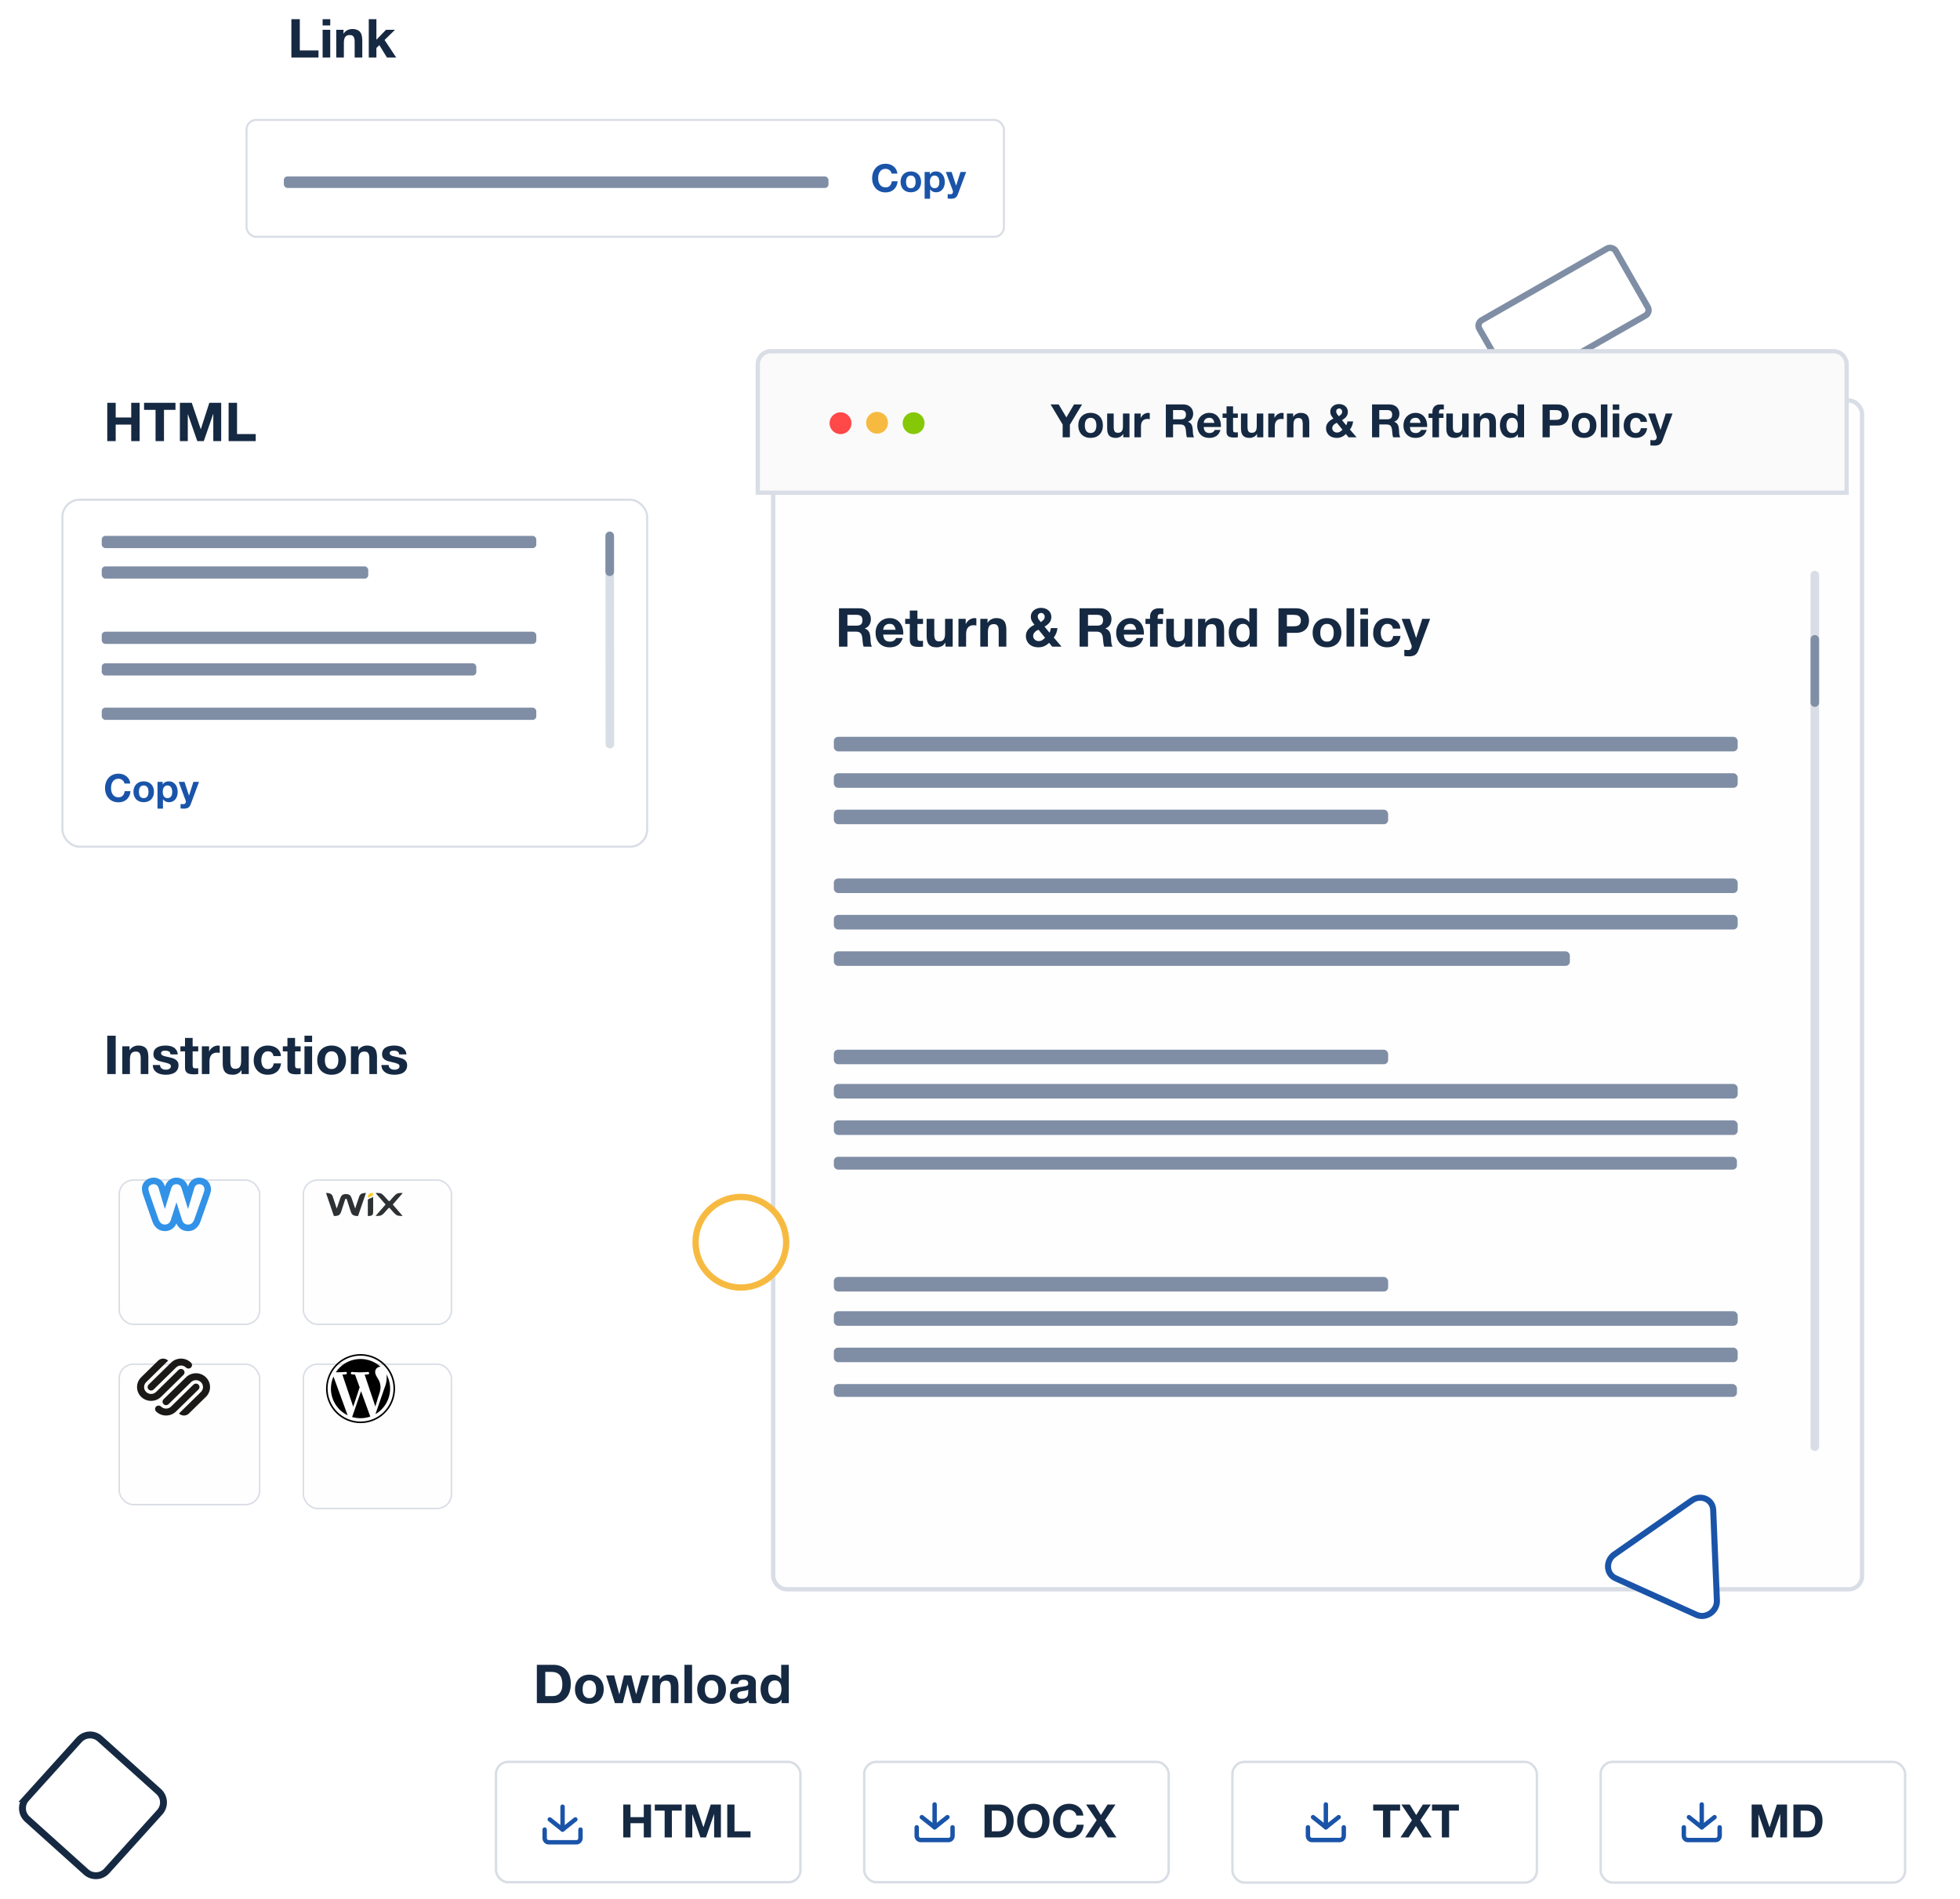 <svg fill="none" height="495" viewBox="0 0 511 495" width="511" xmlns="http://www.w3.org/2000/svg" xmlns:xlink="http://www.w3.org/1999/xlink"><filter id="a" color-interpolation-filters="sRGB" filterUnits="userSpaceOnUse" height="360.035" width="334.035" x="176.502" y="79.344"><feFlood flood-opacity="0" result="BackgroundImageFix"/><feColorMatrix in="SourceAlpha" result="hardAlpha" type="matrix" values="0 0 0 0 0 0 0 0 0 0 0 0 0 0 0 0 0 0 127 0"/><feMorphology in="SourceAlpha" operator="erode" radius="0.804" result="effect1_dropShadow_5539_89968"/><feOffset dx="4.019" dy="12.862"/><feGaussianBlur stdDeviation="12.661"/><feComposite in2="hardAlpha" operator="out"/><feColorMatrix type="matrix" values="0 0 0 0 0.229 0 0 0 0 0.229 0 0 0 0 0.229 0 0 0 0.05 0"/><feBlend in2="BackgroundImageFix" mode="normal" result="effect1_dropShadow_5539_89968"/><feBlend in="SourceGraphic" in2="effect1_dropShadow_5539_89968" mode="normal" result="shape"/></filter><filter id="b" color-interpolation-filters="sRGB" filterUnits="userSpaceOnUse" height="85.446" width="84.446" x="7.166" y="283.722"><feFlood flood-opacity="0" result="BackgroundImageFix"/><feColorMatrix in="SourceAlpha" result="hardAlpha" type="matrix" values="0 0 0 0 0 0 0 0 0 0 0 0 0 0 0 0 0 0 127 0"/><feMorphology in="SourceAlpha" operator="erode" radius="0.778" result="effect1_dropShadow_5539_89968"/><feOffset dx="3.889" dy="12.445"/><feGaussianBlur stdDeviation="12.25"/><feComposite in2="hardAlpha" operator="out"/><feColorMatrix type="matrix" values="0 0 0 0 0.229 0 0 0 0 0.229 0 0 0 0 0.229 0 0 0 0.05 0"/><feBlend in2="BackgroundImageFix" mode="normal" result="effect1_dropShadow_5539_89968"/><feBlend in="SourceGraphic" in2="effect1_dropShadow_5539_89968" mode="normal" result="shape"/></filter><filter id="c" color-interpolation-filters="sRGB" filterUnits="userSpaceOnUse" height="85.446" width="86.446" x="55.166" y="283.722"><feFlood flood-opacity="0" result="BackgroundImageFix"/><feColorMatrix in="SourceAlpha" result="hardAlpha" type="matrix" values="0 0 0 0 0 0 0 0 0 0 0 0 0 0 0 0 0 0 127 0"/><feMorphology in="SourceAlpha" operator="erode" radius="0.778" result="effect1_dropShadow_5539_89968"/><feOffset dx="3.889" dy="12.445"/><feGaussianBlur stdDeviation="12.25"/><feComposite in2="hardAlpha" operator="out"/><feColorMatrix type="matrix" values="0 0 0 0 0.229 0 0 0 0 0.229 0 0 0 0 0.229 0 0 0 0.05 0"/><feBlend in2="BackgroundImageFix" mode="normal" result="effect1_dropShadow_5539_89968"/><feBlend in="SourceGraphic" in2="effect1_dropShadow_5539_89968" mode="normal" result="shape"/></filter><filter id="d" color-interpolation-filters="sRGB" filterUnits="userSpaceOnUse" height="85.446" width="86.446" x="55.166" y="331.722"><feFlood flood-opacity="0" result="BackgroundImageFix"/><feColorMatrix in="SourceAlpha" result="hardAlpha" type="matrix" values="0 0 0 0 0 0 0 0 0 0 0 0 0 0 0 0 0 0 127 0"/><feMorphology in="SourceAlpha" operator="erode" radius="0.778" result="effect1_dropShadow_5539_89968"/><feOffset dx="3.889" dy="12.445"/><feGaussianBlur stdDeviation="12.25"/><feComposite in2="hardAlpha" operator="out"/><feColorMatrix type="matrix" values="0 0 0 0 0.229 0 0 0 0 0.229 0 0 0 0 0.229 0 0 0 0.05 0"/><feBlend in2="BackgroundImageFix" mode="normal" result="effect1_dropShadow_5539_89968"/><feBlend in="SourceGraphic" in2="effect1_dropShadow_5539_89968" mode="normal" result="shape"/></filter><filter id="e" color-interpolation-filters="sRGB" filterUnits="userSpaceOnUse" height="84.446" width="84.446" x="7.166" y="331.722"><feFlood flood-opacity="0" result="BackgroundImageFix"/><feColorMatrix in="SourceAlpha" result="hardAlpha" type="matrix" values="0 0 0 0 0 0 0 0 0 0 0 0 0 0 0 0 0 0 127 0"/><feMorphology in="SourceAlpha" operator="erode" radius="0.778" result="effect1_dropShadow_5539_89968"/><feOffset dx="3.889" dy="12.445"/><feGaussianBlur stdDeviation="12.25"/><feComposite in2="hardAlpha" operator="out"/><feColorMatrix type="matrix" values="0 0 0 0 0.229 0 0 0 0 0.229 0 0 0 0 0.229 0 0 0 0.05 0"/><feBlend in2="BackgroundImageFix" mode="normal" result="effect1_dropShadow_5539_89968"/><feBlend in="SourceGraphic" in2="effect1_dropShadow_5539_89968" mode="normal" result="shape"/></filter><clipPath id="f"><path d="m85 311h20v6h-20z"/></clipPath><clipPath id="g"><path d="m85 353h18v18h-18z"/></clipPath><clipPath id="h"><path d="m37 307h18v14h-18z"/></clipPath><path d="m0 0h497v495h-497z" fill="#fff"/><rect fill="#fff" height="20.13" rx="1.636" stroke="#7f8ea5" stroke-width="1.636" transform="matrix(.868 -.496 .496 .868 8.88 202.072)" width="40.948" x="385" y="84.311"/><g filter="url(#a)"><rect fill="#fefefe" height="311" rx="4" width="285" x="197" y="91"/><rect height="309.883" rx="3.442" stroke="#d9dde5" stroke-width="1.117" width="283.883" x="197.558" y="91.558"/></g><path d="m201 91.558h277c1.901 0 3.442 1.541 3.442 3.442v33.442h-283.884v-33.442c0-1.901 1.541-3.442 3.442-3.442z" fill="#fafafa" stroke="#d9dde5" stroke-width="1.117"/><path d="m204.967 323.843c0 6.524-5.289 11.814-11.813 11.814-6.525 0-11.814-5.29-11.814-11.814 0-6.525 5.289-11.814 11.814-11.814 6.524 0 11.813 5.289 11.813 11.814z" fill="#fff" stroke="#f7ba41" stroke-miterlimit="10" stroke-width="1.643"/><rect fill="#fff" height="30.464" rx="2.509" stroke="#d9dde5" stroke-width=".536" width="197.464" x="64.268" y="31.268"/><rect fill="#fff" height="90.456" rx="4.474" stroke="#d9dde5" stroke-width=".544" width="152.456" x="16.272" y="130.272"/><path d="m32.45 204.26h1.52c-.047-.413-.16-.78-.34-1.1s-.41-.587-.69-.8c-.273-.22-.587-.387-.94-.5-.347-.113-.717-.17-1.11-.17-.547 0-1.04.097-1.48.29-.433.193-.8.46-1.1.8s-.53.74-.69 1.2c-.16.453-.24.947-.24 1.48 0 .52.08 1.007.24 1.46.16.447.39.837.69 1.17s.667.597 1.1.79c.44.187.933.28 1.48.28.44 0 .843-.067 1.21-.2s.687-.327.96-.58.493-.56.66-.92.27-.763.31-1.21h-1.52c-.06.48-.227.867-.5 1.16-.267.293-.64.44-1.12.44-.353 0-.653-.067-.9-.2-.247-.14-.447-.323-.6-.55s-.267-.48-.34-.76c-.067-.287-.1-.58-.1-.88 0-.313.033-.617.1-.91.073-.293.187-.553.34-.78.153-.233.353-.417.6-.55.247-.14.547-.21.9-.21.193 0 .377.033.55.1.18.06.34.147.48.26s.257.247.35.4c.093.147.153.31.18.49zm3.762 2.16c0-.207.02-.41.06-.61s.107-.377.2-.53c.1-.153.23-.277.39-.37.16-.1.36-.15.6-.15s.44.05.6.15c.167.093.297.217.39.37.1.153.17.33.21.53s.06.403.06.61-.02.41-.06.61c-.04.193-.11.37-.21.53-.093.153-.223.277-.39.37-.16.093-.36.14-.6.14s-.44-.047-.6-.14-.29-.217-.39-.37c-.093-.16-.16-.337-.2-.53-.04-.2-.06-.403-.06-.61zm-1.42 0c0 .413.063.787.19 1.12s.307.62.54.86c.233.233.513.413.84.54s.693.19 1.1.19.773-.063 1.1-.19c.333-.127.617-.307.85-.54.233-.24.413-.527.54-.86s.19-.707.19-1.12-.063-.787-.19-1.12c-.127-.34-.307-.627-.54-.86-.233-.24-.517-.423-.85-.55-.327-.133-.693-.2-1.1-.2s-.773.067-1.1.2c-.327.127-.607.31-.84.55-.233.233-.413.52-.54.86-.127.333-.19.707-.19 1.12zm8.883 1.65c-.227 0-.42-.047-.58-.14s-.29-.213-.39-.36c-.093-.153-.163-.33-.21-.53-.04-.2-.06-.403-.06-.61 0-.213.02-.42.06-.62s.107-.377.2-.53c.1-.153.227-.277.38-.37.16-.1.357-.15.59-.15.227 0 .417.05.57.15.16.093.29.22.39.38.1.153.17.33.21.53.047.2.07.403.07.61s-.02.41-.06.61-.11.377-.21.53c-.093.147-.22.267-.38.36-.153.093-.347.14-.58.14zm-2.61-4.24v6.98h1.42v-2.45h.02c.173.253.393.447.66.58.273.127.57.19.89.19.38 0 .71-.073.99-.22.287-.147.523-.343.71-.59.193-.247.337-.53.43-.85s.14-.653.14-1c0-.367-.047-.717-.14-1.05-.093-.34-.237-.637-.43-.89s-.437-.457-.73-.61-.643-.23-1.05-.23c-.32 0-.613.063-.88.19s-.487.33-.66.61h-.02v-.66zm8.663 5.81 2.16-5.81h-1.47l-1.13 3.54h-.02l-1.17-3.54h-1.51l1.81 4.85c.04.1.06.207.06.32 0 .153-.047.293-.14.42-.087.127-.223.2-.41.22-.14.007-.28.003-.42-.01s-.277-.027-.41-.04v1.17c.147.013.29.023.43.03.147.013.293.02.44.02.487 0 .867-.09 1.14-.27.273-.18.487-.48.64-.9z" fill="#1a54a9"/><path d="m75.966 5.004v9.996h7.07v-1.848h-4.872v-8.148zm10.133 1.638v-1.638h-1.988v1.638zm-1.988 1.12v7.238h1.988v-7.238zm3.553 0v7.238h1.988v-3.794c0-.737.121-1.265.364-1.582.243-.327.635-.49 1.176-.49.476 0 .807.149.994.448.187.289.28.733.28 1.33v4.088h1.988v-4.452c0-.448-.042-.854-.126-1.218-.075-.373-.21-.686-.406-.938-.196-.261-.467-.462-.812-.602-.336-.149-.77-.224-1.302-.224-.42 0-.831.098-1.232.294-.401.187-.728.49-.98.91h-.042v-1.008zm8.481-2.758v9.996h1.988v-2.492l.77-.742 1.988 3.234h2.408l-3.038-4.578 2.73-2.66h-2.352l-2.506 2.604v-5.362z" fill="#162942"/><ellipse cx="219.135" cy="110.33" fill="#ff4848" rx="2.858" ry="2.848"/><ellipse cx="228.662" cy="110.209" fill="#f7ba41" rx="2.858" ry="2.848"/><ellipse cx="238.19" cy="110.33" fill="#85c808" rx="2.858" ry="2.848"/><path d="m277.048 110.664v3.336h1.884v-3.288l3.18-5.28h-2.1l-1.992 3.384-2.004-3.384h-2.112zm5.78.24c0-.248.024-.492.072-.732s.128-.452.24-.636c.12-.184.276-.332.468-.444.192-.12.432-.18.72-.18s.528.06.72.18c.2.112.356.26.468.444.12.184.204.396.252.636s.072.484.072.732-.024.492-.072.732c-.048.232-.132.444-.252.636-.112.184-.268.332-.468.444-.192.112-.432.168-.72.168s-.528-.056-.72-.168-.348-.26-.468-.444c-.112-.192-.192-.404-.24-.636-.048-.24-.072-.484-.072-.732zm-1.704 0c0 .496.076.944.228 1.344s.368.744.648 1.032c.28.28.616.496 1.008.648s.832.228 1.32.228.928-.076 1.32-.228c.4-.152.74-.368 1.02-.648.28-.288.496-.632.648-1.032s.228-.848.228-1.344-.076-.944-.228-1.344c-.152-.408-.368-.752-.648-1.032-.28-.288-.62-.508-1.02-.66-.392-.16-.832-.24-1.32-.24s-.928.08-1.32.24c-.392.152-.728.372-1.008.66-.28.28-.496.624-.648 1.032-.152.4-.228.848-.228 1.344zm13.348 3.096v-6.204h-1.704v3.252c0 .632-.104 1.088-.312 1.368-.208.272-.544.408-1.008.408-.408 0-.692-.124-.852-.372-.16-.256-.24-.64-.24-1.152v-3.504h-1.704v3.816c0 .384.032.736.096 1.056.072.312.192.58.36.804.168.216.396.384.684.504.296.12.672.18 1.128.18.36 0 .712-.08 1.056-.24s.624-.42.84-.78h.036v.864zm1.293-6.204v6.204h1.704v-2.796c0-.28.028-.54.084-.78s.148-.448.276-.624c.136-.184.312-.328.528-.432s.48-.156.792-.156c.104 0 .212.008.324.024.112.008.208.02.288.036v-1.584c-.136-.04-.26-.06-.372-.06-.216 0-.424.032-.624.096s-.388.156-.564.276c-.176.112-.332.252-.468.42-.136.16-.244.336-.324.528h-.024v-1.152zm10.068 1.512v-2.412h2.064c.432 0 .756.096.972.288.216.184.324.484.324.9 0 .432-.108.744-.324.936s-.54.288-.972.288zm-1.884-3.876v8.568h1.884v-3.348h1.884c.472 0 .812.104 1.02.312s.344.536.408.984c.048.344.084.704.108 1.08s.088.7.192.972h1.884c-.088-.12-.156-.264-.204-.432-.04-.176-.072-.36-.096-.552-.016-.192-.028-.38-.036-.564s-.016-.344-.024-.48c-.016-.216-.048-.432-.096-.648-.04-.216-.108-.412-.204-.588-.096-.184-.22-.34-.372-.468-.152-.136-.344-.236-.576-.3v-.024c.48-.192.824-.472 1.032-.84.216-.368.324-.804.324-1.308 0-.328-.06-.632-.18-.912-.112-.288-.28-.54-.504-.756-.216-.216-.48-.384-.792-.504-.304-.128-.648-.192-1.032-.192zm12.656 4.8h-2.772c.008-.12.032-.256.072-.408.048-.152.124-.296.228-.432.112-.136.256-.248.432-.336.184-.096.412-.144.684-.144.416 0 .724.112.924.336.208.224.352.552.432.984zm-2.772 1.08h4.476c.032-.48-.008-.94-.12-1.38s-.296-.832-.552-1.176c-.248-.344-.568-.616-.96-.816-.392-.208-.852-.312-1.38-.312-.472 0-.904.084-1.296.252-.384.168-.716.4-.996.696-.28.288-.496.632-.648 1.032s-.228.832-.228 1.296c0 .48.072.92.216 1.32.152.4.364.744.636 1.032s.604.512.996.672c.392.152.832.228 1.32.228.704 0 1.304-.16 1.8-.48s.864-.852 1.104-1.596h-1.5c-.056.192-.208.376-.456.552-.248.168-.544.252-.888.252-.48 0-.848-.124-1.104-.372s-.396-.648-.42-1.2zm7.647-3.516v-1.86h-1.704v1.86h-1.032v1.14h1.032v3.66c0 .312.052.564.156.756s.244.34.42.444c.184.104.392.172.624.204.24.04.492.06.756.06.168 0 .34-.004.516-.012s.336-.024.48-.048v-1.32c-.08.016-.164.028-.252.036s-.18.012-.276.012c-.288 0-.48-.048-.576-.144s-.144-.288-.144-.576v-3.072h1.248v-1.14zm7.879 6.204v-6.204h-1.704v3.252c0 .632-.104 1.088-.312 1.368-.208.272-.544.408-1.008.408-.408 0-.692-.124-.852-.372-.16-.256-.24-.64-.24-1.152v-3.504h-1.704v3.816c0 .384.032.736.096 1.056.072.312.192.58.36.804.168.216.396.384.684.504.296.12.672.18 1.128.18.36 0 .712-.08 1.056-.24s.624-.42.84-.78h.036v.864zm1.293-6.204v6.204h1.704v-2.796c0-.28.028-.54.084-.78s.148-.448.276-.624c.136-.184.312-.328.528-.432s.48-.156.792-.156c.104 0 .212.008.324.024.112.008.208.02.288.036v-1.584c-.136-.04-.26-.06-.372-.06-.216 0-.424.032-.624.096s-.388.156-.564.276c-.176.112-.332.252-.468.42-.136.16-.244.336-.324.528h-.024v-1.152zm4.875 0v6.204h1.704v-3.252c0-.632.104-1.084.312-1.356.208-.28.544-.42 1.008-.42.408 0 .692.128.852.384.16.248.24.628.24 1.14v3.504h1.704v-3.816c0-.384-.036-.732-.108-1.044-.064-.32-.18-.588-.348-.804-.168-.224-.4-.396-.696-.516-.288-.128-.66-.192-1.116-.192-.36 0-.712.084-1.056.252-.344.16-.624.42-.84.78h-.036v-.864zm15.373 5.352.696.852h2.088l-1.74-2.028c.24-.304.428-.636.564-.996s.224-.732.264-1.116h-1.476c-.024.176-.06.352-.108.528-.048.168-.116.332-.204.492l-1.104-1.356c.432-.232.792-.52 1.08-.864.296-.344.444-.768.444-1.272 0-.336-.064-.632-.192-.888-.12-.256-.288-.468-.504-.636-.208-.176-.456-.308-.744-.396-.28-.088-.584-.132-.912-.132-.288 0-.568.048-.84.144-.264.088-.5.22-.708.396-.208.168-.376.372-.504.612-.12.24-.18.508-.18.804 0 .376.076.704.228.984.16.28.356.56.588.84-.248.12-.488.26-.72.42s-.44.344-.624.552c-.176.2-.316.428-.42.684-.104.248-.156.524-.156.828 0 .408.072.772.216 1.092.144.312.34.58.588.804.248.216.54.38.876.492.344.112.708.168 1.092.168.488 0 .924-.084 1.308-.252.392-.168.76-.42 1.104-.756zm-2.364-2.928 1.464 1.788c-.2.224-.416.408-.648.552-.224.136-.488.204-.792.204-.16 0-.316-.028-.468-.084-.144-.064-.272-.144-.384-.24-.112-.104-.204-.224-.276-.36-.064-.144-.096-.292-.096-.444 0-.176.032-.336.096-.48.072-.144.164-.276.276-.396s.24-.224.384-.312.292-.164.444-.228zm1.38-2.928c0 .312-.088.556-.264.732-.168.176-.372.34-.612.492-.16-.2-.312-.396-.456-.588s-.216-.424-.216-.696c0-.224.076-.404.228-.54.152-.144.332-.216.54-.216s.388.08.54.24c.16.16.24.352.24.576zm9.683 2.016v-2.412h2.064c.432 0 .756.096.972.288.216.184.324.484.324.9 0 .432-.108.744-.324.936s-.54.288-.972.288zm-1.884-3.876v8.568h1.884v-3.348h1.884c.472 0 .812.104 1.02.312s.344.536.408.984c.048.344.084.704.108 1.08s.088.7.192.972h1.884c-.088-.12-.156-.264-.204-.432-.04-.176-.072-.36-.096-.552-.016-.192-.028-.38-.036-.564s-.016-.344-.024-.48c-.016-.216-.048-.432-.096-.648-.04-.216-.108-.412-.204-.588-.096-.184-.22-.34-.372-.468-.152-.136-.344-.236-.576-.3v-.024c.48-.192.824-.472 1.032-.84.216-.368.324-.804.324-1.308 0-.328-.06-.632-.18-.912-.112-.288-.28-.54-.504-.756-.216-.216-.48-.384-.792-.504-.304-.128-.648-.192-1.032-.192zm12.656 4.8h-2.772c.008-.12.032-.256.072-.408.048-.152.124-.296.228-.432.112-.136.256-.248.432-.336.184-.096.412-.144.684-.144.416 0 .724.112.924.336.208.224.352.552.432.984zm-2.772 1.08h4.476c.032-.48-.008-.94-.12-1.38s-.296-.832-.552-1.176c-.248-.344-.568-.616-.96-.816-.392-.208-.852-.312-1.38-.312-.472 0-.904.084-1.296.252-.384.168-.716.4-.996.696-.28.288-.496.632-.648 1.032s-.228.832-.228 1.296c0 .48.072.92.216 1.32.152.4.364.744.636 1.032s.604.512.996.672c.392.152.832.228 1.32.228.704 0 1.304-.16 1.8-.48s.864-.852 1.104-1.596h-1.5c-.056.192-.208.376-.456.552-.248.168-.544.252-.888.252-.48 0-.848-.124-1.104-.372s-.396-.648-.42-1.2zm5.859-2.376v5.064h1.704v-5.064h1.176v-1.14h-1.176v-.372c0-.256.048-.436.144-.54.104-.112.272-.168.504-.168.216 0 .424.012.624.036v-1.272c-.144-.008-.292-.016-.444-.024-.152-.016-.304-.024-.456-.024-.696 0-1.216.176-1.56.528s-.516.804-.516 1.356v.48h-1.02v1.14zm9.444 5.064v-6.204h-1.704v3.252c0 .632-.104 1.088-.312 1.368-.208.272-.544.408-1.008.408-.408 0-.692-.124-.852-.372-.16-.256-.24-.64-.24-1.152v-3.504h-1.704v3.816c0 .384.032.736.096 1.056.072.312.192.58.36.804.168.216.396.384.684.504.296.12.672.18 1.128.18.36 0 .712-.08 1.056-.24s.624-.42.84-.78h.036v.864zm1.293-6.204v6.204h1.704v-3.252c0-.632.104-1.084.312-1.356.208-.28.544-.42 1.008-.42.408 0 .692.128.852.384.16.248.24.628.24 1.14v3.504h1.704v-3.816c0-.384-.036-.732-.108-1.044-.064-.32-.18-.588-.348-.804-.168-.224-.4-.396-.696-.516-.288-.128-.66-.192-1.116-.192-.36 0-.712.084-1.056.252-.344.16-.624.42-.84.78h-.036v-.864zm11.517 3.084c0 .256-.024.504-.072.744s-.128.456-.24.648c-.112.184-.264.332-.456.444-.184.112-.416.168-.696.168-.264 0-.492-.056-.684-.168-.184-.12-.34-.272-.468-.456-.12-.192-.208-.408-.264-.648s-.084-.48-.084-.72c0-.256.024-.5.072-.732.056-.24.14-.452.252-.636.12-.184.276-.332.468-.444s.428-.168.708-.168.512.056.696.168.332.26.444.444c.12.176.204.384.252.624.048.232.072.476.072.732zm.024 2.328v.792h1.62v-8.568h-1.704v3.12h-.024c-.192-.304-.456-.532-.792-.684-.328-.16-.676-.24-1.044-.24-.456 0-.856.092-1.2.276-.344.176-.632.412-.864.708-.224.296-.396.64-.516 1.032-.112.384-.168.784-.168 1.2 0 .432.056.848.168 1.248.12.4.292.756.516 1.068.232.304.524.548.876.732.352.176.76.264 1.224.264.408 0 .772-.072 1.092-.216.328-.152.592-.396.792-.732zm8.312-3.744v-2.568h1.464c.216 0 .424.016.624.048s.376.096.528.192c.152.088.272.216.36.384.096.168.144.388.144.66s-.048.492-.144.66c-.088.168-.208.3-.36.396-.152.088-.328.148-.528.18s-.408.048-.624.048zm-1.884-4.032v8.568h1.884v-3.072h1.98c.536 0 .992-.076 1.368-.228.376-.16.68-.368.912-.624.24-.256.412-.548.516-.876.112-.336.168-.676.168-1.02 0-.352-.056-.692-.168-1.02-.104-.328-.276-.62-.516-.876-.232-.256-.536-.46-.912-.612-.376-.16-.832-.24-1.368-.24zm9.336 5.472c0-.248.024-.492.072-.732s.128-.452.24-.636c.12-.184.276-.332.468-.444.192-.12.432-.18.72-.18s.528.06.72.18c.2.112.356.26.468.444.12.184.204.396.252.636s.072.484.072.732-.024.492-.072.732c-.048.232-.132.444-.252.636-.112.184-.268.332-.468.444-.192.112-.432.168-.72.168s-.528-.056-.72-.168-.348-.26-.468-.444c-.112-.192-.192-.404-.24-.636-.048-.24-.072-.484-.072-.732zm-1.704 0c0 .496.076.944.228 1.344s.368.744.648 1.032c.28.28.616.496 1.008.648s.832.228 1.32.228.928-.076 1.32-.228c.4-.152.74-.368 1.02-.648.28-.288.496-.632.648-1.032s.228-.848.228-1.344-.076-.944-.228-1.344c-.152-.408-.368-.752-.648-1.032-.28-.288-.62-.508-1.02-.66-.392-.16-.832-.24-1.32-.24s-.928.08-1.32.24c-.392.152-.728.372-1.008.66-.28.28-.496.624-.648 1.032-.152.4-.228.848-.228 1.344zm7.576-5.472v8.568h1.704v-8.568zm4.798 1.404v-1.404h-1.704v1.404zm-1.704.96v6.204h1.704v-6.204zm7.269 2.184h1.668c-.024-.4-.12-.744-.288-1.032-.168-.296-.388-.54-.66-.732-.264-.2-.568-.348-.912-.444-.336-.096-.688-.144-1.056-.144-.504 0-.952.084-1.344.252s-.724.404-.996.708c-.272.296-.48.652-.624 1.068-.136.408-.204.852-.204 1.332 0 .464.076.892.228 1.284.152.384.364.716.636.996s.6.5.984.66c.392.152.82.228 1.284.228.824 0 1.5-.216 2.028-.648s.848-1.06.96-1.884h-1.644c-.056.384-.196.692-.42.924-.216.224-.528.336-.936.336-.264 0-.488-.06-.672-.18s-.332-.272-.444-.456c-.104-.192-.18-.404-.228-.636s-.072-.46-.072-.684c0-.232.024-.464.072-.696.048-.24.128-.456.24-.648.12-.2.272-.36.456-.48.184-.128.412-.192.684-.192.728 0 1.148.356 1.26 1.068zm5.727 4.788 2.592-6.972h-1.764l-1.356 4.248h-.024l-1.404-4.248h-1.812l2.172 5.82c.048.12.072.248.072.384 0 .184-.056.352-.168.504-.104.152-.268.24-.492.264-.168.008-.336.004-.504-.012s-.332-.032-.492-.048v1.404c.176.016.348.028.516.036.176.016.352.024.528.024.584 0 1.04-.108 1.368-.324s.584-.576.768-1.08z" fill="#162942"/><path d="m220.934 163.096v-2.814h2.408c.504 0 .882.112 1.134.336.252.215.378.565.378 1.05 0 .504-.126.868-.378 1.092s-.63.336-1.134.336zm-2.198-4.522v9.996h2.198v-3.906h2.198c.55 0 .947.122 1.19.364.242.243.401.626.476 1.148.056.402.098.822.126 1.26.028.439.102.817.224 1.134h2.198c-.103-.14-.182-.308-.238-.504-.047-.205-.084-.42-.112-.644-.019-.224-.033-.443-.042-.658-.01-.214-.019-.401-.028-.56-.019-.252-.056-.504-.112-.756-.047-.252-.126-.48-.238-.686-.112-.214-.257-.396-.434-.546-.178-.158-.402-.275-.672-.35v-.028c.56-.224.961-.55 1.204-.98.252-.429.378-.938.378-1.526 0-.382-.07-.737-.21-1.064-.131-.336-.327-.63-.588-.882-.252-.252-.56-.448-.924-.588-.355-.149-.756-.224-1.204-.224zm14.765 5.6h-3.234c.009-.14.037-.298.084-.476.056-.177.145-.345.266-.504.131-.158.299-.289.504-.392.215-.112.481-.168.798-.168.485 0 .845.131 1.078.392.243.262.411.644.504 1.148zm-3.234 1.26h5.222c.037-.56-.009-1.096-.14-1.61-.131-.513-.345-.97-.644-1.372-.289-.401-.663-.718-1.12-.952-.457-.242-.994-.364-1.61-.364-.551 0-1.055.098-1.512.294-.448.196-.835.467-1.162.812-.327.336-.579.738-.756 1.204-.177.467-.266.971-.266 1.512 0 .56.084 1.074.252 1.54.177.467.425.868.742 1.204s.705.598 1.162.784c.457.178.971.266 1.54.266.821 0 1.521-.186 2.1-.56.579-.373 1.008-.994 1.288-1.862h-1.75c-.065.224-.243.439-.532.644-.289.196-.635.294-1.036.294-.56 0-.989-.144-1.288-.434-.299-.289-.462-.756-.49-1.4zm8.921-4.102v-2.17h-1.988v2.17h-1.204v1.33h1.204v4.27c0 .364.061.658.182.882s.285.397.49.518c.215.122.457.201.728.238.28.047.574.07.882.07.196 0 .397-.004.602-.014.205-.009.392-.028.56-.056v-1.54c-.093.019-.191.033-.294.042-.103.01-.21.014-.322.014-.336 0-.56-.056-.672-.168s-.168-.336-.168-.672v-3.584h1.456v-1.33zm9.192 7.238v-7.238h-1.988v3.794c0 .738-.121 1.27-.364 1.596-.243.318-.635.476-1.176.476-.476 0-.807-.144-.994-.434-.187-.298-.28-.746-.28-1.344v-4.088h-1.988v4.452c0 .448.037.859.112 1.232.084.364.224.677.42.938.196.252.462.448.798.588.345.14.784.21 1.316.21.42 0 .831-.093 1.232-.28.401-.186.728-.49.98-.91h.042v1.008zm1.509-7.238v7.238h1.988v-3.262c0-.326.032-.63.098-.91.065-.28.172-.522.322-.728.158-.214.364-.382.616-.504.252-.121.56-.182.924-.182.121 0 .247.01.378.028.13.01.242.024.336.042v-1.848c-.159-.046-.304-.07-.434-.07-.252 0-.495.038-.728.112-.234.075-.453.182-.658.322-.206.131-.388.294-.546.49-.159.187-.285.392-.378.616h-.028v-1.344zm5.687 0v7.238h1.988v-3.794c0-.737.122-1.264.364-1.582.243-.326.635-.49 1.176-.49.476 0 .808.15.994.448.187.29.28.733.28 1.33v4.088h1.988v-4.452c0-.448-.042-.854-.126-1.218-.074-.373-.21-.686-.406-.938-.196-.261-.466-.462-.812-.602-.336-.149-.77-.224-1.302-.224-.42 0-.83.098-1.232.294-.401.187-.728.49-.98.91h-.042v-1.008zm17.936 6.244.812.994h2.436l-2.03-2.366c.28-.354.499-.742.658-1.162.158-.42.261-.854.308-1.302h-1.722c-.028.206-.07.411-.126.616-.056.196-.136.388-.238.574l-1.288-1.582c.504-.27.924-.606 1.26-1.008.345-.401.518-.896.518-1.484 0-.392-.075-.737-.224-1.036-.14-.298-.336-.546-.588-.742-.243-.205-.532-.359-.868-.462-.327-.102-.682-.154-1.064-.154-.336 0-.663.056-.98.168-.308.103-.584.257-.826.462-.243.196-.439.434-.588.714-.14.28-.21.593-.21.938 0 .439.088.822.266 1.148.186.327.415.654.686.98-.29.14-.57.304-.84.49-.271.187-.514.402-.728.644-.206.234-.369.5-.49.798-.122.29-.182.612-.182.966 0 .476.084.901.252 1.274.168.364.396.677.686.938.289.252.63.444 1.022.574.401.131.826.196 1.274.196.569 0 1.078-.098 1.526-.294.457-.196.886-.49 1.288-.882zm-2.758-3.416 1.708 2.086c-.234.262-.486.476-.756.644-.262.159-.57.238-.924.238-.187 0-.369-.032-.546-.098-.168-.074-.318-.168-.448-.28-.131-.121-.238-.261-.322-.42-.075-.168-.112-.34-.112-.518 0-.205.037-.392.112-.56.084-.168.191-.322.322-.462.13-.14.28-.261.448-.364.168-.102.34-.191.518-.266zm1.61-3.416c0 .364-.103.649-.308.854-.196.206-.434.397-.714.574-.187-.233-.364-.462-.532-.686s-.252-.494-.252-.812c0-.261.088-.471.266-.63.177-.168.387-.252.63-.252.242 0 .452.094.63.28.186.187.28.411.28.672zm11.296 2.352v-2.814h2.408c.504 0 .882.112 1.134.336.252.215.378.565.378 1.05 0 .504-.126.868-.378 1.092s-.63.336-1.134.336zm-2.198-4.522v9.996h2.198v-3.906h2.198c.551 0 .947.122 1.19.364.243.243.401.626.476 1.148.056.402.098.822.126 1.26.028.439.103.817.224 1.134h2.198c-.103-.14-.182-.308-.238-.504-.047-.205-.084-.42-.112-.644-.019-.224-.033-.443-.042-.658-.009-.214-.019-.401-.028-.56-.019-.252-.056-.504-.112-.756-.047-.252-.126-.48-.238-.686-.112-.214-.257-.396-.434-.546-.177-.158-.401-.275-.672-.35v-.028c.56-.224.961-.55 1.204-.98.252-.429.378-.938.378-1.526 0-.382-.07-.737-.21-1.064-.131-.336-.327-.63-.588-.882-.252-.252-.56-.448-.924-.588-.355-.149-.756-.224-1.204-.224zm14.766 5.6h-3.234c.009-.14.037-.298.084-.476.056-.177.144-.345.266-.504.13-.158.298-.289.504-.392.214-.112.48-.168.798-.168.485 0 .844.131 1.078.392.242.262.41.644.504 1.148zm-3.234 1.26h5.222c.037-.56-.01-1.096-.14-1.61-.131-.513-.346-.97-.644-1.372-.29-.401-.663-.718-1.12-.952-.458-.242-.994-.364-1.61-.364-.551 0-1.055.098-1.512.294-.448.196-.836.467-1.162.812-.327.336-.579.738-.756 1.204-.178.467-.266.971-.266 1.512 0 .56.084 1.074.252 1.54.177.467.424.868.742 1.204.317.336.704.598 1.162.784.457.178.97.266 1.54.266.821 0 1.521-.186 2.1-.56.578-.373 1.008-.994 1.288-1.862h-1.75c-.066.224-.243.439-.532.644-.29.196-.635.294-1.036.294-.56 0-.99-.144-1.288-.434-.299-.289-.462-.756-.49-1.4zm6.835-2.772v5.908h1.988v-5.908h1.372v-1.33h-1.372v-.434c0-.298.056-.508.168-.63.121-.13.317-.196.588-.196.252 0 .494.014.728.042v-1.484c-.168-.009-.341-.018-.518-.028-.178-.018-.355-.028-.532-.028-.812 0-1.419.206-1.82.616-.402.411-.602.938-.602 1.582v.56h-1.19v1.33zm11.018 5.908v-7.238h-1.988v3.794c0 .738-.122 1.27-.364 1.596-.243.318-.635.476-1.176.476-.476 0-.808-.144-.994-.434-.187-.298-.28-.746-.28-1.344v-4.088h-1.988v4.452c0 .448.037.859.112 1.232.084.364.224.677.42.938.196.252.462.448.798.588.345.14.784.21 1.316.21.42 0 .83-.093 1.232-.28.401-.186.728-.49.98-.91h.042v1.008zm1.509-7.238v7.238h1.988v-3.794c0-.737.121-1.264.364-1.582.242-.326.634-.49 1.176-.49.476 0 .807.15.994.448.186.29.28.733.28 1.33v4.088h1.988v-4.452c0-.448-.042-.854-.126-1.218-.075-.373-.21-.686-.406-.938-.196-.261-.467-.462-.812-.602-.336-.149-.77-.224-1.302-.224-.42 0-.831.098-1.232.294-.402.187-.728.49-.98.91h-.042v-1.008zm13.436 3.598c0 .299-.028.588-.084.868s-.149.532-.28.756c-.13.215-.308.388-.532.518-.214.131-.485.196-.812.196-.308 0-.574-.065-.798-.196-.214-.14-.396-.317-.546-.532-.14-.224-.242-.476-.308-.756-.065-.28-.098-.56-.098-.84 0-.298.028-.583.084-.854.066-.28.164-.527.294-.742.14-.214.322-.387.546-.518.224-.13.5-.196.826-.196.327 0 .598.066.812.196.215.131.388.304.518.518.14.206.238.448.294.728.056.271.084.556.084.854zm.028 2.716v.924h1.89v-9.996h-1.988v3.64h-.028c-.224-.354-.532-.62-.924-.798-.382-.186-.788-.28-1.218-.28-.532 0-.998.108-1.4.322-.401.206-.737.481-1.008.826-.261.346-.462.747-.602 1.204-.13.448-.196.915-.196 1.4 0 .504.066.99.196 1.456.14.467.341.882.602 1.246.271.355.612.64 1.022.854.411.206.887.308 1.428.308.476 0 .901-.084 1.274-.252.383-.177.691-.462.924-.854zm9.698-4.368v-2.996h1.708c.252 0 .494.019.728.056.233.038.438.112.616.224.177.103.317.252.42.448.112.196.168.453.168.77 0 .318-.056.574-.168.77-.103.196-.243.35-.42.462-.178.103-.383.173-.616.21-.234.038-.476.056-.728.056zm-2.198-4.704v9.996h2.198v-3.584h2.31c.625 0 1.157-.088 1.596-.266.438-.186.793-.429 1.064-.728.28-.298.48-.639.602-1.022.13-.392.196-.788.196-1.19 0-.41-.066-.807-.196-1.19-.122-.382-.322-.723-.602-1.022-.271-.298-.626-.536-1.064-.714-.439-.186-.971-.28-1.596-.28zm10.891 6.384c0-.289.028-.574.084-.854s.15-.527.28-.742c.14-.214.322-.387.546-.518.224-.14.504-.21.84-.21s.616.07.84.21c.234.131.416.304.546.518.14.215.238.462.294.742s.084.565.084.854c0 .29-.028.574-.084.854-.056.271-.154.518-.294.742-.13.215-.312.388-.546.518-.224.131-.504.196-.84.196s-.616-.065-.84-.196c-.224-.13-.406-.303-.546-.518-.13-.224-.224-.471-.28-.742-.056-.28-.084-.564-.084-.854zm-1.988 0c0 .579.089 1.102.266 1.568.178.467.43.868.756 1.204.327.327.719.579 1.176.756.458.178.971.266 1.54.266.57 0 1.083-.088 1.54-.266.467-.177.864-.429 1.19-.756.327-.336.579-.737.756-1.204.178-.466.266-.989.266-1.568 0-.578-.088-1.101-.266-1.568-.177-.476-.429-.877-.756-1.204-.326-.336-.723-.592-1.19-.77-.457-.186-.97-.28-1.54-.28-.569 0-1.082.094-1.54.28-.457.178-.849.434-1.176.77-.326.327-.578.728-.756 1.204-.177.467-.266.99-.266 1.568zm8.839-6.384v9.996h1.988v-9.996zm5.597 1.638v-1.638h-1.988v1.638zm-1.988 1.12v7.238h1.988v-7.238zm8.482 2.548h1.946c-.028-.466-.14-.868-.336-1.204-.196-.345-.453-.63-.77-.854-.308-.233-.663-.406-1.064-.518-.392-.112-.803-.168-1.232-.168-.588 0-1.111.098-1.568.294-.458.196-.845.472-1.162.826-.318.346-.56.761-.728 1.246-.159.476-.238.994-.238 1.554 0 .542.088 1.041.266 1.498.177.448.424.836.742 1.162.317.327.7.584 1.148.77.457.178.956.266 1.498.266.961 0 1.75-.252 2.366-.756s.989-1.236 1.12-2.198h-1.918c-.066.448-.229.808-.49 1.078-.252.262-.616.392-1.092.392-.308 0-.57-.07-.784-.21-.215-.14-.388-.317-.518-.532-.122-.224-.21-.471-.266-.742-.056-.27-.084-.536-.084-.798 0-.27.028-.541.084-.812.056-.28.149-.532.28-.756.14-.233.317-.42.532-.56.214-.149.48-.224.798-.224.849 0 1.339.416 1.47 1.246zm6.681 5.586 3.024-8.134h-2.058l-1.582 4.956h-.028l-1.638-4.956h-2.114l2.534 6.79c.056.14.084.29.084.448 0 .215-.066.411-.196.588-.122.178-.313.28-.574.308-.196.01-.392.005-.588-.014-.196-.018-.388-.037-.574-.056v1.638c.205.019.406.033.602.042.205.019.41.028.616.028.681 0 1.213-.126 1.596-.378.382-.252.681-.672.896-1.26z" fill="#162942"/><g fill="#7f8ea5"><rect height="3.797" rx="1.117" width="235.648" x="217.395" y="192.085"/><rect height="3.797" rx="1.117" width="235.648" x="217.395" y="201.578"/><rect height="3.797" rx="1.117" width="144.515" x="217.395" y="211.071"/><rect height="3.797" rx="1.117" width="235.648" x="217.395" y="229.015"/><rect height="3.797" rx="1.117" width="235.648" x="217.395" y="238.508"/><rect height="3.797" rx="1.117" width="191.889" x="217.395" y="248.001"/><rect height="3.797" rx="1.117" width="235.648" x="217.395" y="282.581"/><rect height="3.797" rx="1.117" width="235.648" x="217.395" y="292.074"/><rect height="3.35" rx="1.117" width="235.448" x="217.395" y="301.567"/><rect height="3.797" rx="1.117" width="144.515" x="217.395" y="273.646"/><rect height="3.797" rx="1.117" width="235.648" x="217.395" y="341.825"/><rect height="3.797" rx="1.117" width="235.648" x="217.395" y="351.318"/><rect height="3.35" rx="1.117" width="235.448" x="217.395" y="360.812"/><rect height="3.797" rx="1.117" width="144.515" x="217.395" y="332.891"/></g><path d="m473.143 149.921v227.219" stroke="#d9dde5" stroke-linecap="round" stroke-width="2.234"/><path d="m158.965 139.702.039 54.298" stroke="#d9dde5" stroke-linecap="round" stroke-width="2.234"/><path d="m158.965 139.702v9.345" stroke="#7f8ea5" stroke-linecap="round" stroke-width="2.234"/><path d="m473.152 166.674v16.478" stroke="#7f8ea5" stroke-linecap="round" stroke-width="2.234"/><path d="m142.164 442.152v-6.3h1.568c.541 0 .994.079 1.358.238.373.149.672.369.896.658s.383.639.476 1.05c.103.401.154.854.154 1.358 0 .551-.07 1.017-.21 1.4s-.327.695-.56.938c-.233.233-.499.401-.798.504s-.607.154-.924.154zm-2.198-8.148v9.996h4.312c.765 0 1.428-.126 1.988-.378.569-.261 1.041-.616 1.414-1.064.383-.448.667-.98.854-1.596s.28-1.288.28-2.016c0-.831-.117-1.554-.35-2.17-.224-.616-.541-1.129-.952-1.54-.401-.411-.882-.719-1.442-.924-.551-.205-1.148-.308-1.792-.308zm11.931 6.384c0-.289.028-.574.084-.854s.149-.527.28-.742c.14-.215.322-.387.546-.518.224-.14.504-.21.84-.21s.616.07.84.21c.233.131.415.303.546.518.14.215.238.462.294.742s.084.565.084.854-.028.574-.084.854c-.056.271-.154.518-.294.742-.131.215-.313.387-.546.518-.224.131-.504.196-.84.196s-.616-.065-.84-.196-.406-.303-.546-.518c-.131-.224-.224-.471-.28-.742-.056-.28-.084-.565-.084-.854zm-1.988 0c0 .579.089 1.101.266 1.568s.429.868.756 1.204c.327.327.719.579 1.176.756s.971.266 1.54.266 1.083-.089 1.54-.266c.467-.177.863-.429 1.19-.756.327-.336.579-.737.756-1.204s.266-.989.266-1.568-.089-1.101-.266-1.568c-.177-.476-.429-.877-.756-1.204-.327-.336-.723-.593-1.19-.77-.457-.187-.971-.28-1.54-.28s-1.083.093-1.54.28c-.457.177-.849.434-1.176.77-.327.327-.579.728-.756 1.204-.177.467-.266.989-.266 1.568zm17.057 3.612 2.282-7.238h-2.044l-1.33 4.9h-.028l-1.232-4.9h-1.932l-1.204 4.914h-.028l-1.33-4.914h-2.1l2.296 7.238h2.058l1.232-4.858h.028l1.288 4.858zm3.128-7.238v7.238h1.988v-3.794c0-.737.121-1.265.364-1.582.243-.327.635-.49 1.176-.49.476 0 .807.149.994.448.187.289.28.733.28 1.33v4.088h1.988v-4.452c0-.448-.042-.854-.126-1.218-.075-.373-.21-.686-.406-.938-.196-.261-.467-.462-.812-.602-.336-.149-.77-.224-1.302-.224-.42 0-.831.098-1.232.294-.401.187-.728.49-.98.91h-.042v-1.008zm8.355-2.758v9.996h1.988v-9.996zm5.317 6.384c0-.289.028-.574.084-.854s.149-.527.28-.742c.14-.215.322-.387.546-.518.224-.14.504-.21.84-.21s.616.07.84.21c.233.131.415.303.546.518.14.215.238.462.294.742s.084.565.084.854-.028.574-.084.854c-.056.271-.154.518-.294.742-.131.215-.313.387-.546.518-.224.131-.504.196-.84.196s-.616-.065-.84-.196-.406-.303-.546-.518c-.131-.224-.224-.471-.28-.742-.056-.28-.084-.565-.084-.854zm-1.988 0c0 .579.089 1.101.266 1.568s.429.868.756 1.204c.327.327.719.579 1.176.756s.971.266 1.54.266 1.083-.089 1.54-.266c.467-.177.863-.429 1.19-.756.327-.336.579-.737.756-1.204s.266-.989.266-1.568-.089-1.101-.266-1.568c-.177-.476-.429-.877-.756-1.204-.327-.336-.723-.593-1.19-.77-.457-.187-.971-.28-1.54-.28s-1.083.093-1.54.28c-.457.177-.849.434-1.176.77-.327.327-.579.728-.756 1.204-.177.467-.266.989-.266 1.568zm8.699-1.4c.028-.467.144-.854.35-1.162.205-.308.466-.555.784-.742.317-.187.672-.317 1.064-.392.401-.084.802-.126 1.204-.126.364 0 .732.028 1.106.084.373.047.714.145 1.022.294s.56.359.756.63c.196.261.294.611.294 1.05v3.766c0 .327.018.639.056.938.037.299.102.523.196.672h-2.016c-.038-.112-.07-.224-.098-.336-.019-.121-.033-.243-.042-.364-.318.327-.691.555-1.12.686-.43.131-.868.196-1.316.196-.346 0-.668-.042-.966-.126-.299-.084-.56-.215-.784-.392s-.402-.401-.532-.672c-.122-.271-.182-.593-.182-.966 0-.411.07-.747.21-1.008.149-.271.336-.485.56-.644.233-.159.494-.275.784-.35.298-.084.597-.149.896-.196.298-.047.592-.084.882-.112.289-.028.546-.07.77-.126s.401-.135.532-.238c.13-.112.191-.271.182-.476 0-.215-.038-.383-.112-.504-.066-.131-.159-.229-.28-.294-.112-.075-.248-.121-.406-.14-.15-.028-.313-.042-.49-.042-.392 0-.7.084-.924.252s-.355.448-.392.84zm4.592 1.47c-.084.075-.192.135-.322.182-.122.037-.257.07-.406.098-.14.028-.29.051-.448.07-.159.019-.318.042-.476.07-.15.028-.299.065-.448.112-.14.047-.266.112-.378.196-.103.075-.187.173-.252.294-.066.121-.098.275-.098.462 0 .177.032.327.098.448.065.121.154.219.266.294.112.065.242.112.392.14.149.028.303.042.462.042.392 0 .695-.065.91-.196.214-.131.373-.285.476-.462.102-.187.163-.373.182-.56.028-.187.042-.336.042-.448zm8.669-.098c0 .299-.028.588-.084.868s-.15.532-.28.756c-.131.215-.308.387-.532.518-.215.131-.486.196-.812.196-.308 0-.574-.065-.798-.196-.215-.14-.397-.317-.546-.532-.14-.224-.243-.476-.308-.756-.066-.28-.098-.56-.098-.84 0-.299.028-.583.084-.854.065-.28.163-.527.294-.742.14-.215.322-.387.546-.518s.499-.196.826-.196c.326 0 .597.065.812.196.214.131.387.303.518.518.14.205.238.448.294.728.056.271.084.555.084.854zm.028 2.716v.924h1.89v-9.996h-1.988v3.64h-.028c-.224-.355-.532-.621-.924-.798-.383-.187-.789-.28-1.218-.28-.532 0-.999.107-1.4.322-.402.205-.738.481-1.008.826-.262.345-.462.747-.602 1.204-.131.448-.196.915-.196 1.4 0 .504.065.989.196 1.456.14.467.34.882.602 1.246.27.355.611.639 1.022.854.41.205.886.308 1.428.308.476 0 .9-.084 1.274-.252.382-.177.69-.462.924-.854z" fill="#162942"/><rect fill="#fff" height="31.466" rx="3.135" stroke="#d9dde5" stroke-width=".625" width="79.375" x="321.313" y="459.313"/><path d="m360.576 472.016v6.984h1.884v-6.984h2.568v-1.584h-7.02v1.584zm7.54 2.496-2.989 4.488h2.113l1.908-2.964 1.872 2.964h2.244l-2.988-4.476 2.748-4.092h-2.064l-1.74 2.736-1.68-2.736h-2.184zm7.799-2.496v6.984h1.884v-6.984h2.568v-1.584h-7.02v1.584z" fill="#162942"/><path d="m350.341 476.37v2.208c0 .292-.11.573-.304.78-.195.207-.459.323-.734.323h-7.265c-.275 0-.539-.116-.734-.323s-.304-.488-.304-.78v-2.208" stroke="#1a54a9" stroke-linecap="round" stroke-linejoin="round" stroke-width="1.149"/><path d="m342.332 473.721 3.336 2.649 3.336-2.649" stroke="#1a54a9" stroke-linecap="round" stroke-linejoin="round" stroke-width="1.149"/><path d="m345.668 476.37v-5.96" stroke="#1a54a9" stroke-linecap="round" stroke-linejoin="round" stroke-width="1.149"/><rect fill="#fff" height="31.375" rx="3.135" stroke="#d9dde5" stroke-width=".625" width="79.375" x="225.313" y="459.313"/><path d="m258.567 477.416v-5.4h1.344c.464 0 .852.068 1.164.204.32.128.576.316.768.564s.328.548.408.9c.088.344.132.732.132 1.164 0 .472-.06.872-.18 1.2s-.28.596-.48.804c-.2.2-.428.344-.684.432s-.52.132-.792.132zm-1.884-6.984v8.568h3.696c.656 0 1.224-.108 1.704-.324.488-.224.892-.528 1.212-.912.328-.384.572-.84.732-1.368s.24-1.104.24-1.728c0-.712-.1-1.332-.3-1.86-.192-.528-.464-.968-.816-1.32-.344-.352-.756-.616-1.236-.792-.472-.176-.984-.264-1.536-.264zm10.407 4.32c0-.376.04-.74.12-1.092.088-.352.224-.664.408-.936.184-.28.424-.5.72-.66.296-.168.656-.252 1.08-.252s.784.084 1.08.252c.296.16.536.38.72.66.184.272.316.584.396.936.088.352.132.716.132 1.092 0 .36-.044.712-.132 1.056-.08.336-.212.64-.396.912s-.424.492-.72.66c-.296.16-.656.24-1.08.24s-.784-.08-1.08-.24c-.296-.168-.536-.388-.72-.66s-.32-.576-.408-.912c-.08-.344-.12-.696-.12-1.056zm-1.884 0c0 .624.096 1.208.288 1.752.192.536.468 1.004.828 1.404s.8.716 1.32.948c.528.224 1.12.336 1.776.336.664 0 1.256-.112 1.776-.336.52-.232.96-.548 1.32-.948s.636-.868.828-1.404c.192-.544.288-1.128.288-1.752 0-.64-.096-1.232-.288-1.776-.192-.552-.468-1.032-.828-1.44s-.8-.728-1.32-.96-1.112-.348-1.776-.348c-.656 0-1.248.116-1.776.348-.52.232-.96.552-1.32.96s-.636.888-.828 1.44c-.192.544-.288 1.136-.288 1.776zm15.424-1.44h1.824c-.056-.496-.192-.936-.408-1.32s-.492-.704-.828-.96c-.328-.264-.704-.464-1.128-.6-.416-.136-.86-.204-1.332-.204-.656 0-1.248.116-1.776.348-.52.232-.96.552-1.32.96s-.636.888-.828 1.44c-.192.544-.288 1.136-.288 1.776 0 .624.096 1.208.288 1.752.192.536.468 1.004.828 1.404s.8.716 1.32.948c.528.224 1.12.336 1.776.336.528 0 1.012-.08 1.452-.24s.824-.392 1.152-.696.592-.672.792-1.104.324-.916.372-1.452h-1.824c-.072.576-.272 1.04-.6 1.392-.32.352-.768.528-1.344.528-.424 0-.784-.08-1.08-.24-.296-.168-.536-.388-.72-.66s-.32-.576-.408-.912c-.08-.344-.12-.696-.12-1.056 0-.376.04-.74.12-1.092.088-.352.224-.664.408-.936.184-.28.424-.5.72-.66.296-.168.656-.252 1.08-.252.232 0 .452.04.66.12.216.072.408.176.576.312s.308.296.42.48c.112.176.184.372.216.588zm5.282 1.2-2.988 4.488h2.112l1.908-2.964 1.872 2.964h2.244l-2.988-4.476 2.748-4.092h-2.064l-1.74 2.736-1.68-2.736h-2.184z" fill="#162942"/><path d="m248.341 476.37v2.208c0 .292-.11.573-.304.78-.195.207-.459.323-.734.323h-7.265c-.275 0-.539-.116-.734-.323s-.304-.488-.304-.78v-2.208" stroke="#1a54a9" stroke-linecap="round" stroke-linejoin="round" stroke-width="1.149"/><path d="m240.332 473.721 3.336 2.649 3.336-2.649" stroke="#1a54a9" stroke-linecap="round" stroke-linejoin="round" stroke-width="1.149"/><path d="m243.668 476.369v-5.96" stroke="#1a54a9" stroke-linecap="round" stroke-linejoin="round" stroke-width="1.149"/><rect fill="#fff" height="31.466" rx="3.135" stroke="#d9dde5" stroke-width=".625" width="79.375" x="417.313" y="459.313"/><path d="m456.683 470.432v8.568h1.764v-6.012h.024l2.1 6.012h1.452l2.1-6.072h.024v6.072h1.764v-8.568h-2.652l-1.896 5.892h-.024l-2.004-5.892zm12.771 6.984v-5.4h1.344c.464 0 .852.068 1.164.204.32.128.576.316.768.564s.328.548.408.9c.088.344.132.732.132 1.164 0 .472-.06.872-.18 1.2s-.28.596-.48.804c-.2.2-.428.344-.684.432s-.52.132-.792.132zm-1.884-6.984v8.568h3.696c.656 0 1.224-.108 1.704-.324.488-.224.892-.528 1.212-.912.328-.384.572-.84.732-1.368s.24-1.104.24-1.728c0-.712-.1-1.332-.3-1.86-.192-.528-.464-.968-.816-1.32-.344-.352-.756-.616-1.236-.792-.472-.176-.984-.264-1.536-.264z" fill="#162942"/><path d="m448.341 476.371v2.208c0 .292-.11.573-.304.78-.195.207-.459.323-.734.323h-7.265c-.275 0-.539-.116-.734-.323s-.304-.488-.304-.78v-2.208" stroke="#1a54a9" stroke-linecap="round" stroke-linejoin="round" stroke-width="1.149"/><path d="m440.332 473.722 3.336 2.649 3.336-2.649" stroke="#1a54a9" stroke-linecap="round" stroke-linejoin="round" stroke-width="1.149"/><path d="m443.668 476.37v-5.96" stroke="#1a54a9" stroke-linecap="round" stroke-linejoin="round" stroke-width="1.149"/><path d="m27.966 105.004v9.996h2.198v-4.312h4.046v4.312h2.198v-9.996h-2.198v3.836h-4.046v-3.836zm12.589 1.848v8.148h2.198v-8.148h2.996v-1.848h-8.19v1.848zm6.346-1.848v9.996h2.058v-7.014h.028l2.45 7.014h1.694l2.45-7.084h.028v7.084h2.058v-9.996h-3.094l-2.212 6.874h-.028l-2.338-6.874zm12.701 0v9.996h7.07v-1.848h-4.872v-8.148z" fill="#162942"/><rect fill="#7f8ea5" height="3.182" rx=".936" width="113.297" x="26.527" y="139.702"/><rect fill="#7f8ea5" height="3" rx=".936" width="142" x="74" y="46"/><rect fill="#7f8ea5" height="3.182" rx=".936" width="113.297" x="26.527" y="164.679"/><rect fill="#7f8ea5" height="3.182" rx=".936" width="97.656" x="26.527" y="172.918"/><rect fill="#7f8ea5" height="3.182" rx=".936" width="113.297" x="26.527" y="184.484"/><rect fill="#7f8ea5" height="3.182" rx=".936" width="69.481" x="26.527" y="147.657"/><path d="m420.914 405.208 20.177-14.068c2.376-1.643 5.458-.238 5.564 2.522l.967 23.593c.106 2.76-2.849 4.827-5.331 3.711l-21.116-9.53c-2.468-1.132-2.608-4.588-.261-6.228z" fill="#fff" stroke="#1a54a9" stroke-miterlimit="10" stroke-width="1.583"/><path d="m6.837 468.846 13.804-15.29c1.414-1.567 3.833-1.693 5.403-.281l15.317 13.773c1.568 1.411 1.694 3.822.281 5.388l-13.804 15.289c-1.414 1.567-3.833 1.693-5.403.282l-15.317-13.774c-1.568-1.41-1.694-3.822-.28-5.387z" fill="#fff" stroke="#162942" stroke-width="1.799"/><rect fill="#fff" height="31.375" rx="3.135" stroke="#d9dde5" stroke-width=".625" width="79.375" x="129.313" y="459.313"/><path d="m162.492 470.432v8.568h1.884v-3.696h3.468v3.696h1.884v-8.568h-1.884v3.288h-3.468v-3.288zm10.791 1.584v6.984h1.884v-6.984h2.568v-1.584h-7.02v1.584zm5.44-1.584v8.568h1.764v-6.012h.024l2.1 6.012h1.452l2.1-6.072h.024v6.072h1.764v-8.568h-2.652l-1.896 5.892h-.024l-2.004-5.892zm10.886 0v8.568h6.06v-1.584h-4.176v-6.984z" fill="#162942"/><path d="m151.341 476.961v2.207c0 .293-.11.574-.304.781-.195.207-.459.323-.734.323h-7.265c-.275 0-.539-.116-.734-.323s-.304-.488-.304-.781v-2.207" stroke="#1a54a9" stroke-linecap="round" stroke-linejoin="round" stroke-width="1.149"/><path d="m143.332 474.312 3.336 2.649 3.336-2.649" stroke="#1a54a9" stroke-linecap="round" stroke-linejoin="round" stroke-width="1.149"/><path d="m146.668 476.96v-5.96" stroke="#1a54a9" stroke-linecap="round" stroke-linejoin="round" stroke-width="1.149"/><path d="m232.45 45.26h1.52c-.047-.413-.16-.78-.34-1.1s-.41-.587-.69-.8c-.273-.22-.587-.387-.94-.5-.347-.113-.717-.17-1.11-.17-.547 0-1.04.097-1.48.29-.433.193-.8.46-1.1.8s-.53.74-.69 1.2c-.16.453-.24.947-.24 1.48 0 .52.08 1.007.24 1.46.16.447.39.837.69 1.17s.667.597 1.1.79c.44.187.933.28 1.48.28.44 0 .843-.067 1.21-.2s.687-.327.96-.58.493-.56.66-.92.27-.763.31-1.21h-1.52c-.06.48-.227.867-.5 1.16-.267.293-.64.44-1.12.44-.353 0-.653-.067-.9-.2-.247-.14-.447-.323-.6-.55s-.267-.48-.34-.76c-.067-.287-.1-.58-.1-.88 0-.313.033-.617.1-.91.073-.293.187-.553.34-.78.153-.233.353-.417.6-.55.247-.14.547-.21.9-.21.193 0 .377.033.55.1.18.06.34.147.48.26s.257.247.35.4c.093.147.153.31.18.49zm3.762 2.16c0-.207.02-.41.06-.61s.107-.377.2-.53c.1-.153.23-.277.39-.37.16-.1.36-.15.6-.15s.44.05.6.15c.167.093.297.217.39.37.1.153.17.33.21.53s.06.403.06.61-.02.41-.06.61c-.04.193-.11.37-.21.53-.093.153-.223.277-.39.37-.16.093-.36.14-.6.14s-.44-.047-.6-.14-.29-.217-.39-.37c-.093-.16-.16-.337-.2-.53-.04-.2-.06-.403-.06-.61zm-1.42 0c0 .413.063.787.19 1.12s.307.62.54.86c.233.233.513.413.84.54s.693.19 1.1.19.773-.063 1.1-.19c.333-.127.617-.307.85-.54.233-.24.413-.527.54-.86s.19-.707.19-1.12-.063-.787-.19-1.12c-.127-.34-.307-.627-.54-.86-.233-.24-.517-.423-.85-.55-.327-.133-.693-.2-1.1-.2s-.773.067-1.1.2c-.327.127-.607.31-.84.55-.233.233-.413.52-.54.86-.127.333-.19.707-.19 1.12zm8.883 1.65c-.226 0-.42-.047-.58-.14s-.29-.213-.39-.36c-.093-.153-.163-.33-.21-.53-.04-.2-.06-.403-.06-.61 0-.213.02-.42.06-.62s.107-.377.2-.53c.1-.153.227-.277.38-.37.16-.1.357-.15.59-.15.227 0 .417.05.57.15.16.093.29.22.39.38.1.153.17.33.21.53.047.2.07.403.07.61s-.02.41-.06.61-.11.377-.21.53c-.093.147-.22.267-.38.36-.153.093-.346.14-.58.14zm-2.61-4.24v6.98h1.42v-2.45h.02c.174.253.394.447.66.58.274.127.57.19.89.19.38 0 .71-.073.99-.22.287-.147.524-.343.71-.59.194-.247.337-.53.43-.85.094-.32.14-.653.14-1 0-.367-.046-.717-.14-1.05-.093-.34-.236-.637-.43-.89-.193-.253-.436-.457-.73-.61-.293-.153-.643-.23-1.05-.23-.32 0-.613.063-.88.19-.266.127-.486.33-.66.61h-.02v-.66zm8.664 5.81 2.16-5.81h-1.47l-1.13 3.54h-.02l-1.17-3.54h-1.51l1.81 4.85c.04.1.06.207.06.32 0 .153-.047.293-.14.42-.087.127-.224.2-.41.22-.14.007-.28.003-.42-.01s-.277-.027-.41-.04v1.17c.146.013.29.023.43.03.146.013.293.02.44.02.486 0 .866-.09 1.14-.27.273-.18.486-.48.64-.9z" fill="#1a54a9"/><g filter="url(#b)"><rect fill="#fefefe" height="38" rx="3.889" width="37" x="27" y="295"/><rect height="37.611" rx="3.695" stroke="#d9dde5" stroke-width=".389" width="36.611" x="27.195" y="295.194"/></g><g filter="url(#c)"><rect fill="#fefefe" height="38" rx="3.889" width="39" x="75" y="295"/><rect height="37.611" rx="3.695" stroke="#d9dde5" stroke-width=".389" width="38.611" x="75.195" y="295.194"/></g><g filter="url(#d)"><rect fill="#fefefe" height="38" rx="3.889" width="39" x="75" y="343"/><rect height="37.611" rx="3.695" stroke="#d9dde5" stroke-width=".389" width="38.611" x="75.195" y="343.194"/></g><g filter="url(#e)"><rect fill="#fefefe" height="37" rx="3.889" width="37" x="27" y="343"/><rect height="36.611" rx="3.695" stroke="#d9dde5" stroke-width=".389" width="36.611" x="27.195" y="343.194"/></g><g clip-path="url(#f)" clip-rule="evenodd" fill-rule="evenodd"><path d="m96.447 311.116c-.401.163-.544.428-.544 1.179.145-.101.314-.18.498-.234.183-.051.355-.122.511-.212.333-.19.383-.433.383-.844 0 0-.556-.013-.848.111z" fill="#ffcb29"/><path d="m94.093 311.292c-.206.156-.35.353-.418.57l-1.078 3.189-.889-2.615c-.087-.274-.247-.622-.493-.852-.31-.292-.946-.31-1.014-.31s-.71.018-1.026.314c-.247.234-.407.579-.493.853l-.889 2.615-1.066-3.194c-.064-.218-.21-.416-.419-.57-.527-.358-1.312-.283-1.312-.283l2.046 5.982s.677.04 1.014-.097c.444-.172.659-.309.929-1.127.24-.724.911-2.854.973-3.009.029-.074.069-.257.241-.257s.212.178.241.257c.062.151.728 2.285.975 3.009.269.813.481.943.928 1.127.333.137 1.014.097 1.014.097l2.046-5.977s-.784-.075-1.312.278zm3.198.694c-.112.116-.254.212-.418.282-.19.08-.368.138-.562.208-.321.12-.412.257-.412.46v4.055s.521.048.853-.079c.435-.172.533-.336.539-1.083zm5.112 2.027 2.596-2.986s-1.094-.146-1.639.238c-.273.208-.52.434-.738.677l-.956 1.073c-.051.053-.102.115-.2.115-.044-.003-.086-.015-.121-.036-.036-.02-.063-.047-.08-.079l-.962-1.064c-.216-.247-.464-.477-.739-.686-.539-.383-1.639-.238-1.639-.238l2.601 2.978-2.601 2.973s1.145.114 1.684-.27c.259-.195.49-.412.688-.645l.951-1.065c.051-.052.104-.115.2-.115.044.003.086.016.122.036.035.02.063.048.079.079l.951 1.065c.21.229.444.445.699.645.539.384 1.667.27 1.667.27l-2.567-2.969z" fill="#2e3133"/></g><path d="m27.966 270.004v9.996h2.198v-9.996zm3.919 2.758v7.238h1.988v-3.794c0-.737.121-1.265.364-1.582.243-.327.635-.49 1.176-.49.476 0 .807.149.994.448.187.289.28.733.28 1.33v4.088h1.988v-4.452c0-.448-.042-.854-.126-1.218-.075-.373-.21-.686-.406-.938-.196-.261-.467-.462-.812-.602-.336-.149-.77-.224-1.302-.224-.42 0-.831.098-1.232.294-.401.187-.728.49-.98.91h-.042v-1.008zm9.839 4.886h-1.89c.019.485.126.891.322 1.218.205.317.462.574.77.77.317.196.677.336 1.078.42.401.084.812.126 1.232.126.411 0 .812-.042 1.204-.126.401-.075.756-.21 1.064-.406s.555-.453.742-.77c.196-.327.294-.728.294-1.204 0-.336-.065-.616-.196-.84-.131-.233-.303-.425-.518-.574-.215-.159-.462-.285-.742-.378-.271-.093-.551-.173-.84-.238-.28-.065-.555-.126-.826-.182-.271-.056-.513-.117-.728-.182-.205-.075-.373-.168-.504-.28-.131-.112-.196-.257-.196-.434 0-.149.037-.266.112-.35.075-.093.163-.163.266-.21.112-.047.233-.075.364-.084.131-.019.252-.028.364-.028.355 0 .663.07.924.21.261.131.406.387.434.77h1.89c-.037-.448-.154-.817-.35-1.106-.187-.299-.425-.537-.714-.714-.289-.177-.621-.303-.994-.378-.364-.075-.742-.112-1.134-.112s-.775.037-1.148.112c-.373.065-.709.187-1.008.364-.299.168-.541.401-.728.7-.177.299-.266.681-.266 1.148 0 .317.065.588.196.812.131.215.303.397.518.546.215.14.457.257.728.35.28.084.565.159.854.224.709.149 1.26.299 1.652.448.401.149.602.373.602.672 0 .177-.042.327-.126.448-.084.112-.191.205-.322.28-.121.065-.261.117-.42.154-.149.028-.294.042-.434.042-.196 0-.387-.023-.574-.07-.177-.047-.336-.117-.476-.21-.14-.103-.257-.229-.35-.378-.084-.159-.126-.345-.126-.56zm8.5-4.886v-2.17h-1.988v2.17h-1.204v1.33h1.204v4.27c0 .364.061.658.182.882.121.224.285.397.49.518.215.121.457.201.728.238.28.047.574.07.882.07.196 0 .397-.005.602-.014.205-.009.392-.028.56-.056v-1.54c-.093.019-.191.033-.294.042-.103.009-.21.014-.322.014-.336 0-.56-.056-.672-.168s-.168-.336-.168-.672v-3.584h1.456v-1.33zm2.402 0v7.238h1.988v-3.262c0-.327.033-.63.098-.91.065-.28.173-.523.322-.728.159-.215.364-.383.616-.504s.56-.182.924-.182c.121 0 .247.009.378.028.131.009.243.023.336.042v-1.848c-.159-.047-.303-.07-.434-.07-.252 0-.495.037-.728.112-.233.075-.453.182-.658.322-.205.131-.387.294-.546.49-.159.187-.285.392-.378.616h-.028v-1.344zm12.231 7.238v-7.238h-1.988v3.794c0 .737-.121 1.269-.364 1.596-.243.317-.635.476-1.176.476-.476 0-.807-.145-.994-.434-.187-.299-.28-.747-.28-1.344v-4.088h-1.988v4.452c0 .448.037.859.112 1.232.084.364.224.677.42.938.196.252.462.448.798.588.345.14.784.21 1.316.21.42 0 .831-.093 1.232-.28.401-.187.728-.49.98-.91h.042v1.008zm6.437-4.69h1.946c-.028-.467-.14-.868-.336-1.204-.196-.345-.453-.63-.77-.854-.308-.233-.663-.406-1.064-.518-.392-.112-.803-.168-1.232-.168-.588 0-1.111.098-1.568.294-.457.196-.845.471-1.162.826-.317.345-.56.761-.728 1.246-.159.476-.238.994-.238 1.554 0 .541.089 1.041.266 1.498.177.448.425.835.742 1.162.317.327.7.583 1.148.77.457.177.957.266 1.498.266.961 0 1.75-.252 2.366-.756s.989-1.237 1.12-2.198h-1.918c-.065.448-.229.807-.49 1.078-.252.261-.616.392-1.092.392-.308 0-.569-.07-.784-.21-.215-.14-.387-.317-.518-.532-.121-.224-.21-.471-.266-.742s-.084-.537-.084-.798c0-.271.028-.541.084-.812.056-.28.149-.532.28-.756.14-.233.317-.42.532-.56.215-.149.481-.224.798-.224.849 0 1.339.415 1.47 1.246zm5.631-2.548v-2.17h-1.988v2.17h-1.204v1.33h1.204v4.27c0 .364.061.658.182.882.121.224.285.397.49.518.215.121.457.201.728.238.28.047.574.07.882.07.196 0 .397-.005.602-.014.205-.009.392-.028.56-.056v-1.54c-.093.019-.191.033-.294.042-.103.009-.21.014-.322.014-.336 0-.56-.056-.672-.168s-.168-.336-.168-.672v-3.584h1.456v-1.33zm4.446-1.12v-1.638h-1.988v1.638zm-1.988 1.12v7.238h1.988v-7.238zm5.317 3.626c0-.289.028-.574.084-.854s.149-.527.28-.742c.14-.215.322-.387.546-.518.224-.14.504-.21.84-.21s.616.07.84.21c.233.131.415.303.546.518.14.215.238.462.294.742s.084.565.084.854-.028.574-.084.854c-.056.271-.154.518-.294.742-.131.215-.313.387-.546.518-.224.131-.504.196-.84.196s-.616-.065-.84-.196-.406-.303-.546-.518c-.131-.224-.224-.471-.28-.742-.056-.28-.084-.565-.084-.854zm-1.988 0c0 .579.089 1.101.266 1.568s.429.868.756 1.204c.327.327.719.579 1.176.756s.971.266 1.54.266 1.083-.089 1.54-.266c.467-.177.863-.429 1.19-.756.327-.336.579-.737.756-1.204s.266-.989.266-1.568-.089-1.101-.266-1.568c-.177-.476-.429-.877-.756-1.204-.327-.336-.723-.593-1.19-.77-.457-.187-.971-.28-1.54-.28s-1.083.093-1.54.28c-.457.177-.849.434-1.176.77-.327.327-.579.728-.756 1.204-.177.467-.266.989-.266 1.568zm8.783-3.626v7.238h1.988v-3.794c0-.737.121-1.265.364-1.582.243-.327.635-.49 1.176-.49.476 0 .807.149.994.448.187.289.28.733.28 1.33v4.088h1.988v-4.452c0-.448-.042-.854-.126-1.218-.075-.373-.21-.686-.406-.938-.196-.261-.467-.462-.812-.602-.336-.149-.77-.224-1.302-.224-.42 0-.831.098-1.232.294-.401.187-.728.49-.98.91h-.042v-1.008zm9.839 4.886h-1.89c.019.485.126.891.322 1.218.205.317.462.574.77.77.317.196.677.336 1.078.42s.812.126 1.232.126c.411 0 .812-.042 1.204-.126.401-.075.756-.21 1.064-.406s.555-.453.742-.77c.196-.327.294-.728.294-1.204 0-.336-.065-.616-.196-.84-.131-.233-.303-.425-.518-.574-.215-.159-.462-.285-.742-.378-.271-.093-.551-.173-.84-.238-.28-.065-.555-.126-.826-.182s-.513-.117-.728-.182c-.205-.075-.373-.168-.504-.28s-.196-.257-.196-.434c0-.149.037-.266.112-.35.075-.093.163-.163.266-.21.112-.047.233-.075.364-.084.131-.019.252-.028.364-.028.355 0 .663.07.924.21.261.131.406.387.434.77h1.89c-.037-.448-.154-.817-.35-1.106-.187-.299-.425-.537-.714-.714s-.621-.303-.994-.378c-.364-.075-.742-.112-1.134-.112s-.775.037-1.148.112c-.373.065-.709.187-1.008.364-.299.168-.541.401-.728.7-.177.299-.266.681-.266 1.148 0 .317.065.588.196.812.131.215.303.397.518.546.215.14.457.257.728.35.28.084.565.159.854.224.709.149 1.26.299 1.652.448.401.149.602.373.602.672 0 .177-.042.327-.126.448-.084.112-.191.205-.322.28-.121.065-.261.117-.42.154-.149.028-.294.042-.434.042-.196 0-.387-.023-.574-.07-.177-.047-.336-.117-.476-.21-.14-.103-.257-.229-.35-.378-.084-.159-.126-.345-.126-.56z" fill="#162942"/><path d="m47.841 357.141c-.359-.351-.94-.351-1.299 0l-5.844 5.73c-.718.703-1.88.703-2.597 0-.718-.703-.718-1.843 0-2.547l5.731-5.619c-.717-.703-1.88-.703-2.597 0l-4.433 4.346c-1.434 1.407-1.434 3.686 0 5.093 1.435 1.407 3.76 1.407 5.195 0l5.844-5.729c.358-.352.358-.922 0-1.274zm1.948-1.909c-1.435-1.407-3.76-1.407-5.195 0l-5.844 5.729c-.358.351-.358.922 0 1.273.359.352.94.352 1.298 0l5.844-5.729c.717-.703 1.88-.703 2.597 0 .359.351.94.351 1.299 0 .359-.352.359-.922 0-1.273zm1.948 5.729c-.359-.351-.94-.351-1.299 0l-5.844 5.729c-.717.703-1.88.703-2.598 0-.358-.351-.94-.351-1.298 0-.359.352-.359.922 0 1.273 1.434 1.407 3.76 1.407 5.195 0l5.844-5.729c.358-.351.358-.922 0-1.273zm1.948-1.91c-1.435-1.406-3.76-1.406-5.195 0l-5.844 5.73c-.359.351-.359.922 0 1.273.359.352.94.352 1.299 0l5.844-5.729c.717-.704 1.88-.704 2.597 0 .717.703.717 1.843 0 2.546l-5.731 5.619c.717.703 1.88.703 2.598 0l4.433-4.346c1.434-1.407 1.434-3.686 0-5.093z" fill="#1a1918"/><g clip-path="url(#g)" fill="#000"><path d="m86.277 362c-0 1.45.408 2.87 1.177 4.099.769 1.229 1.869 2.216 3.173 2.849l-3.682-10.091c-.442.988-.67 2.06-.669 3.143zm12.931-.39c-.011-.755-.231-1.493-.636-2.13-.392-.636-.757-1.174-.757-1.81-.009-.353.122-.695.365-.952.243-.256.578-.406.931-.416h.099c-.824-.756-1.802-1.323-2.866-1.664-1.065-.34-2.19-.445-3.3-.308-1.109.137-2.175.514-3.125 1.104-.949.59-1.759 1.379-2.374 2.312h.497c.807 0 2.064-.099 2.064-.099.084-.006.168.021.232.076.064.055.104.133.111.217.007.085-.021.168-.075.232-.055.065-.133.104-.217.111 0 0-.413.049-.883.074l2.811 8.362 1.684-5.052-1.203-3.302c-.413-.024-.809-.074-.809-.074-.084-.006-.163-.046-.218-.11-.055-.064-.083-.147-.076-.231.006-.085.046-.163.11-.218.064-.055.147-.083.232-.076 0 0 1.275.099 2.035.099.807 0 2.064-.099 2.064-.099.084-.007.168.02.232.075.064.055.104.133.111.218.007.084-.021.167-.075.232-.055.064-.133.104-.217.11 0 0-.413.05-.883.074l2.79 8.299.759-2.557c.392-1.005.589-1.837.59-2.497zm-5.075 1.065-2.326 6.731c.711.208 1.449.312 2.19.31.871.002 1.735-.145 2.557-.433-.021-.035-.04-.07-.056-.108zm6.639-4.38c.035.264.052.529.052.795-.014.951-.213 1.891-.588 2.765l-2.357 6.811c1.738-1.013 3.012-2.664 3.552-4.602s.302-4.01-.663-5.775z"/><path d="m85 362c0 1.78.528 3.52 1.517 5 .989 1.48 2.394 2.634 4.039 3.315 1.645.681 3.454.859 5.2.512s3.349-1.204 4.608-2.463c1.259-1.259 2.116-2.862 2.463-4.608s.169-3.556-.512-5.2c-.681-1.645-1.835-3.05-3.315-4.039-1.48-.989-3.22-1.517-5-1.517-2.386.003-4.674.952-6.361 2.639-1.687 1.687-2.636 3.975-2.639 6.361zm.413 0c0-1.698.504-3.359 1.447-4.771.944-1.412 2.285-2.513 3.854-3.163s3.296-.82 4.962-.488c1.666.331 3.196 1.149 4.397 2.35 1.201 1.201 2.019 2.731 2.35 4.397.332 1.665.162 3.392-.488 4.961s-1.751 2.91-3.163 3.854c-1.412.944-3.072 1.447-4.771 1.447-2.277-.002-4.459-.908-6.069-2.518s-2.515-3.792-2.518-6.069z"/></g><g clip-path="url(#h)"><path d="m51.928 307.001c-1.404 0-2.575.944-2.933 2.356-.647-2.122-2.303-2.354-2.994-2.354-.691 0-2.346.232-2.995 2.353-.359-1.411-1.53-2.353-2.933-2.353-1.723 0-3.072 1.244-3.072 2.833 0 .703.172 1.264.379 1.872l2.339 6.685c.783 2.217 2.379 2.548 3.26 2.548 1.383 0 2.46-.715 3.022-1.984.562 1.274 1.64 1.993 3.021 1.993.88 0 2.474-.331 3.261-2.556l2.352-6.708.018-.055c.027-.086.054-.167.08-.244.125-.374.267-.799.267-1.319 0-1.777-1.292-3.067-3.072-3.067zm1.109 4.113-2.352 6.707c-.287.812-.765 1.416-1.663 1.416-.842 0-1.339-.474-1.587-1.287l-1.415-4.464h-.038l-1.414 4.464c-.249.813-.746 1.278-1.588 1.278-.899 0-1.377-.6-1.663-1.411l-2.333-6.667c-.191-.561-.287-.908-.287-1.314 0-.619.574-1.12 1.377-1.12.669 0 1.147.446 1.3 1.103l1.587 5.318h.038l1.606-5.201c.211-.753.593-1.22 1.396-1.22.803 0 1.185.466 1.395 1.22l1.606 5.201h.038l1.588-5.318c.153-.657.631-1.104 1.3-1.104.803 0 1.377.503 1.377 1.353 0 .309-.134.62-.268 1.046z" fill="#3192e7"/></g></svg>